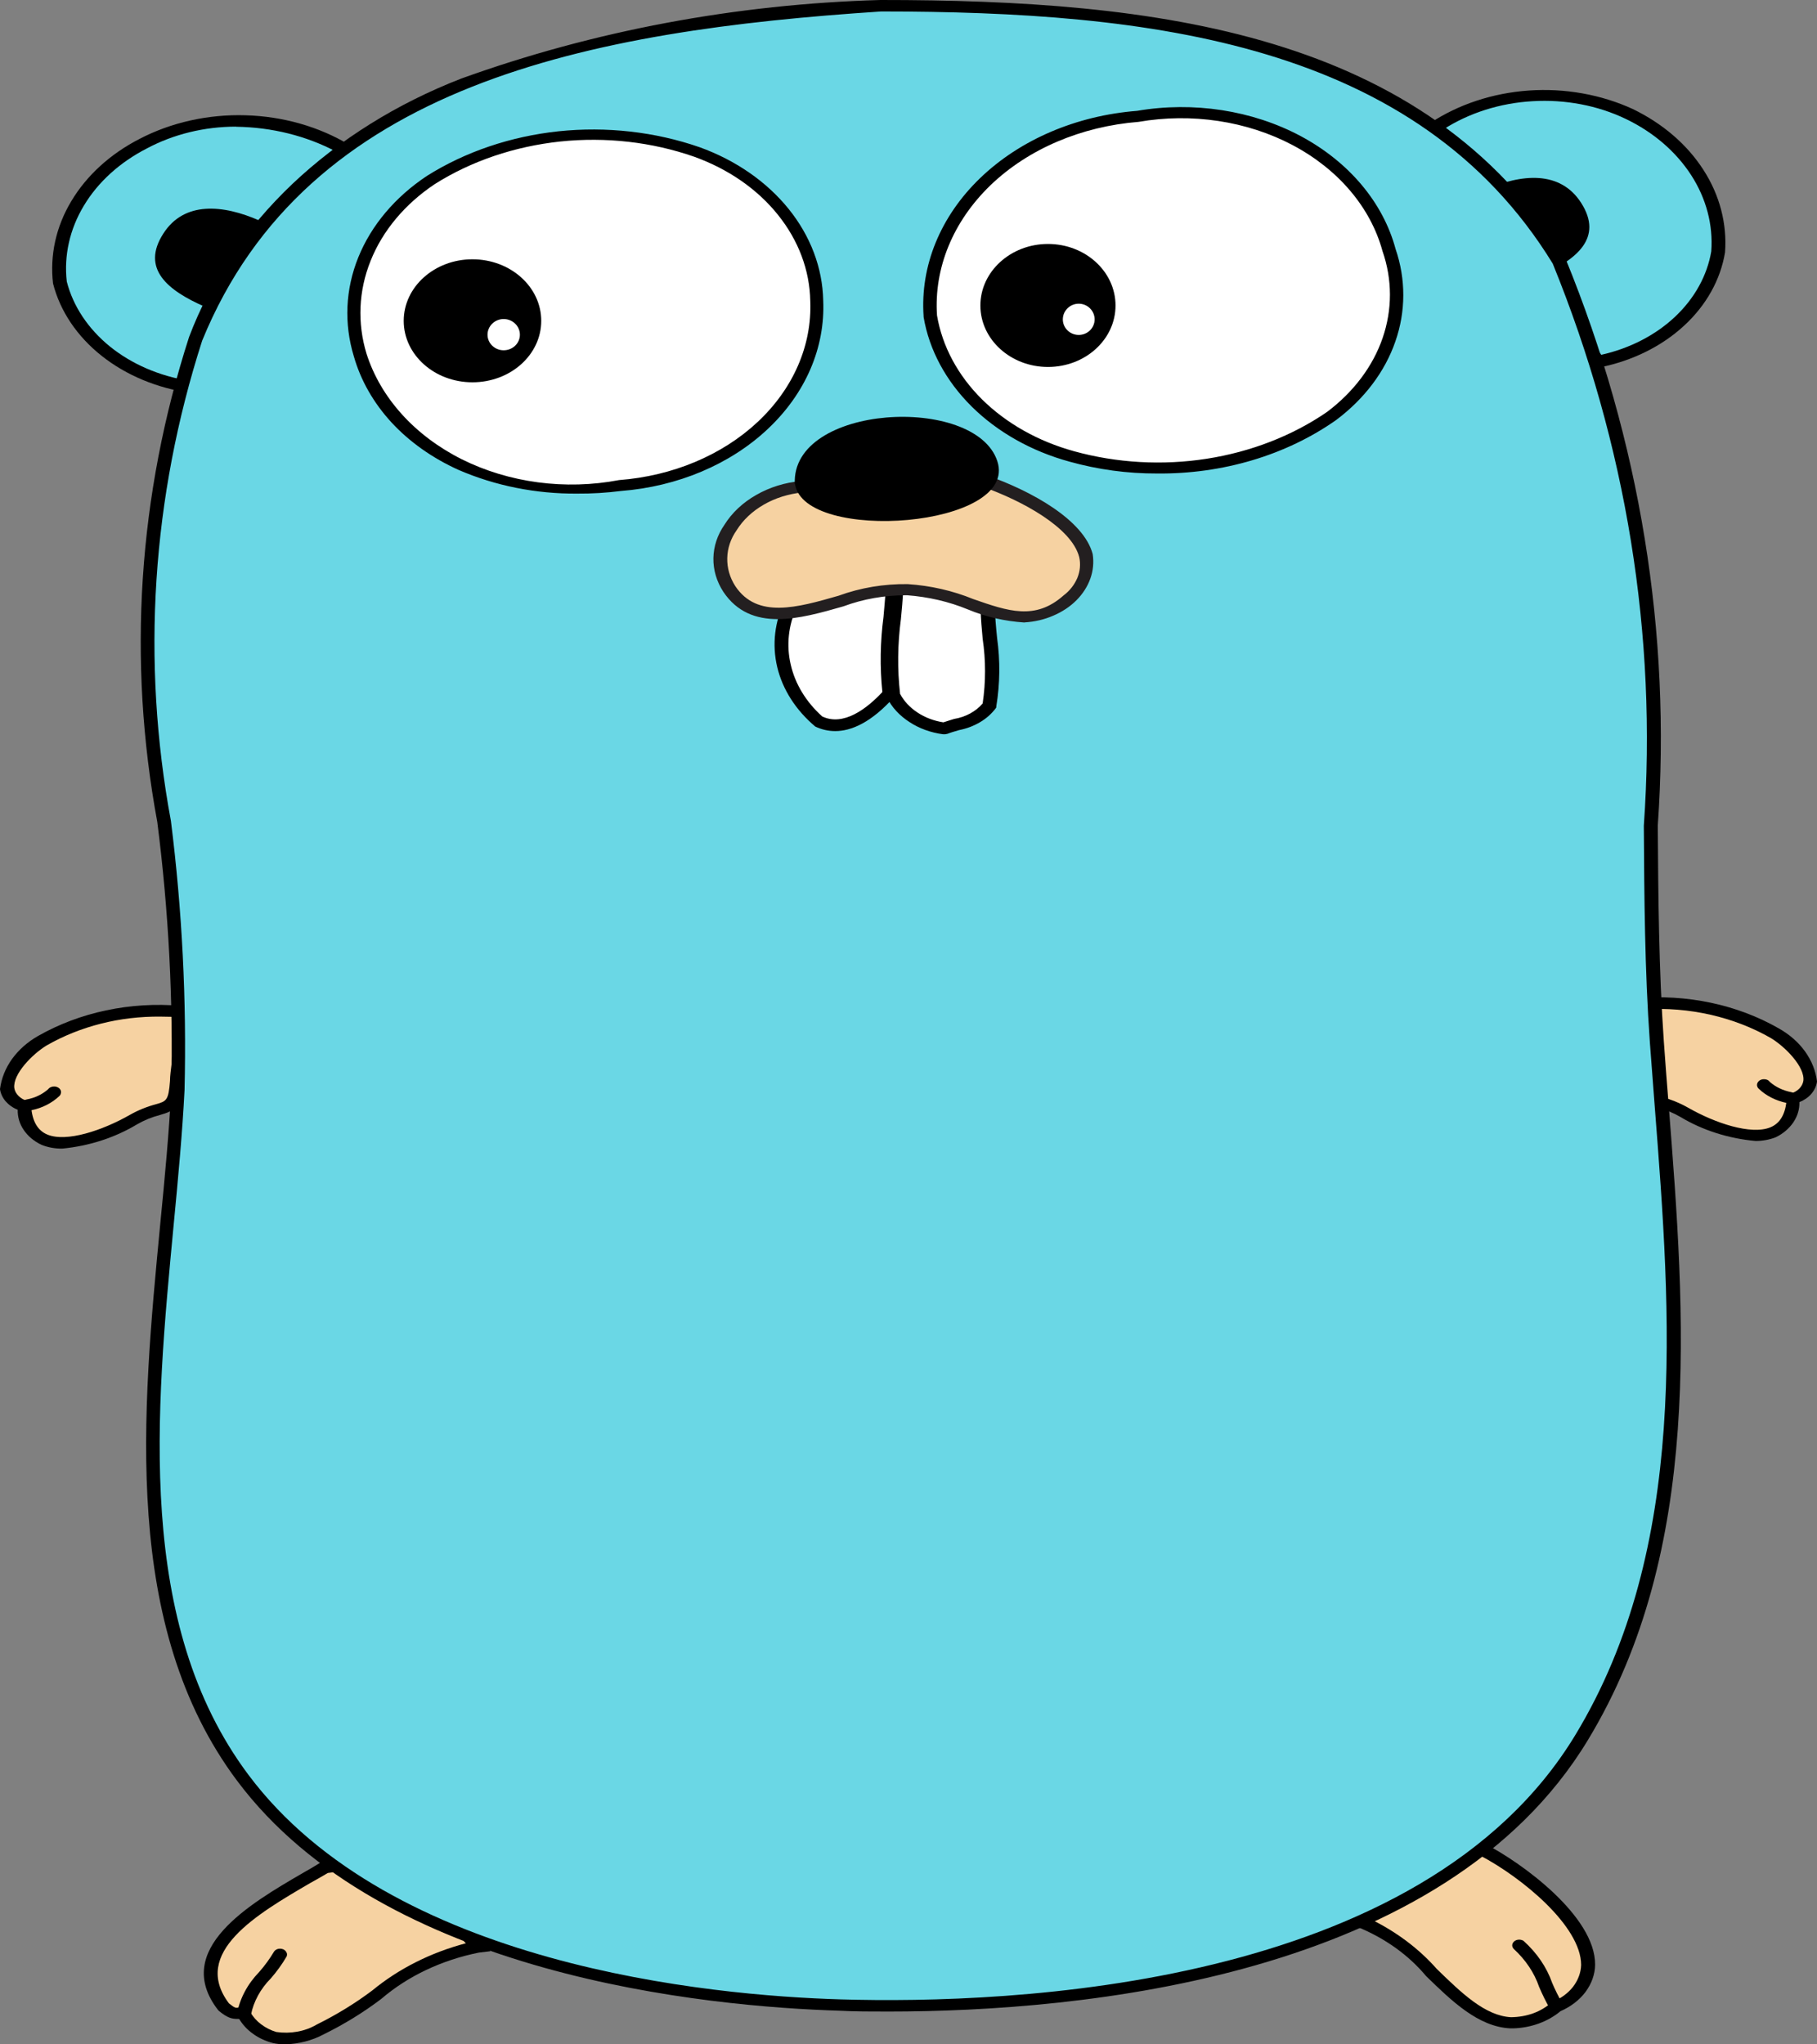 <svg width="16" height="18" viewBox="0 0 16 18" fill="none" xmlns="http://www.w3.org/2000/svg">
<rect x="0" y="0" width="16" height="18" fill="#808080" stroke="none"/>
<path fill-rule="evenodd" clip-rule="evenodd" d="M0.216 9.739C0.247 10.27 0.889 10.024 1.179 9.859C1.456 9.701 1.536 9.832 1.561 9.521C1.586 9.317 1.596 9.112 1.591 8.907C1.162 8.872 0.732 8.963 0.377 9.164C0.201 9.27 -0.129 9.608 0.216 9.743" fill="#F6D2A2"/>
<path d="M0.549 10.113C0.486 10.114 0.423 10.103 0.366 10.08C0.3 10.049 0.246 10.004 0.209 9.949C0.172 9.895 0.154 9.833 0.156 9.771C0.113 9.754 0.077 9.728 0.049 9.696C0.022 9.664 0.005 9.627 0 9.589C0.012 9.495 0.048 9.405 0.106 9.324C0.164 9.244 0.242 9.174 0.336 9.121C0.703 8.912 1.148 8.818 1.591 8.856L1.644 8.86V8.903C1.65 9.064 1.644 9.224 1.626 9.384C1.621 9.43 1.617 9.477 1.613 9.524C1.596 9.744 1.546 9.778 1.409 9.817C1.336 9.836 1.268 9.864 1.206 9.9C1.013 10.016 0.787 10.09 0.549 10.113ZM1.413 8.951C1.055 8.947 0.706 9.036 0.412 9.204C0.286 9.28 0.111 9.458 0.126 9.58C0.13 9.606 0.143 9.63 0.164 9.65C0.184 9.67 0.21 9.685 0.24 9.693L0.274 9.706V9.737C0.282 9.869 0.33 9.954 0.418 9.99C0.587 10.059 0.903 9.953 1.142 9.817C1.214 9.776 1.292 9.744 1.375 9.722C1.465 9.696 1.484 9.69 1.497 9.517C1.497 9.47 1.505 9.423 1.51 9.376C1.526 9.235 1.532 9.094 1.53 8.953C1.49 8.952 1.45 8.951 1.413 8.951Z" fill="black"/>
<path fill-rule="evenodd" clip-rule="evenodd" d="M0.215 9.739C0.313 9.721 0.402 9.68 0.471 9.62L0.215 9.739Z" fill="#C6B198"/>
<path d="M0.216 9.79C0.202 9.79 0.188 9.785 0.178 9.778C0.167 9.77 0.16 9.76 0.158 9.748C0.155 9.737 0.158 9.725 0.164 9.715C0.171 9.705 0.182 9.697 0.195 9.692L0.236 9.68C0.308 9.667 0.373 9.635 0.423 9.591C0.428 9.585 0.434 9.579 0.441 9.575C0.448 9.571 0.456 9.569 0.464 9.567C0.473 9.566 0.481 9.566 0.49 9.567C0.498 9.569 0.506 9.572 0.513 9.576C0.52 9.58 0.526 9.586 0.53 9.592C0.534 9.598 0.537 9.605 0.537 9.612C0.538 9.619 0.537 9.626 0.534 9.633C0.532 9.64 0.527 9.646 0.522 9.651C0.457 9.712 0.372 9.756 0.277 9.775L0.238 9.787C0.231 9.789 0.223 9.79 0.216 9.79Z" fill="black"/>
<path fill-rule="evenodd" clip-rule="evenodd" d="M1.699 3.413C-0.762 2.842 1.068 0.257 3.043 1.319L1.699 3.413Z" fill="#6AD7E5"/>
<path d="M1.729 3.471L1.682 3.46C1.386 3.419 1.112 3.305 0.895 3.133C0.678 2.961 0.529 2.739 0.467 2.496C0.438 2.247 0.493 1.995 0.628 1.771C0.762 1.546 0.97 1.356 1.227 1.224C1.506 1.078 1.832 1.005 2.162 1.015C2.491 1.024 2.81 1.115 3.077 1.276L3.123 1.301L1.729 3.471ZM2.079 1.115C1.8 1.115 1.527 1.182 1.293 1.307C1.055 1.429 0.863 1.603 0.739 1.81C0.614 2.017 0.562 2.249 0.588 2.479C0.644 2.697 0.776 2.895 0.968 3.051C1.16 3.206 1.403 3.311 1.667 3.353L2.962 1.336C2.698 1.196 2.392 1.12 2.079 1.116V1.115Z" fill="black"/>
<path fill-rule="evenodd" clip-rule="evenodd" d="M12.627 1.125C14.572 -0.005 16.334 2.545 14.071 3.187L12.627 1.125Z" fill="#6AD7E5"/>
<path d="M14.044 3.248L12.547 1.11L12.593 1.084C12.842 0.919 13.145 0.819 13.463 0.797C13.78 0.775 14.099 0.832 14.378 0.96C14.642 1.088 14.857 1.273 15 1.496C15.144 1.719 15.209 1.971 15.19 2.223C15.15 2.463 15.025 2.688 14.829 2.868C14.633 3.049 14.376 3.176 14.091 3.234L14.044 3.248ZM12.709 1.14L14.1 3.124C14.351 3.068 14.578 2.951 14.75 2.789C14.922 2.627 15.033 2.426 15.069 2.213C15.086 1.98 15.025 1.748 14.892 1.542C14.759 1.336 14.56 1.164 14.316 1.047C14.068 0.928 13.782 0.874 13.496 0.891C13.21 0.907 12.936 0.994 12.709 1.14Z" fill="black"/>
<path fill-rule="evenodd" clip-rule="evenodd" d="M13.046 16.275C13.541 16.527 14.446 17.293 13.703 17.663C12.99 18.203 12.591 17.071 11.965 16.915C12.085 16.754 12.243 16.615 12.428 16.506C12.614 16.396 12.824 16.317 13.046 16.275Z" fill="#F6D2A2"/>
<path d="M13.328 17.859H13.298C13.017 17.845 12.784 17.619 12.558 17.399C12.403 17.213 12.193 17.063 11.948 16.964L11.865 16.944L11.917 16.886C12.17 16.552 12.573 16.315 13.037 16.226H13.06L13.079 16.236C13.396 16.398 14.049 16.871 14.046 17.299C14.045 17.384 14.015 17.466 13.962 17.538C13.908 17.61 13.831 17.669 13.741 17.708C13.631 17.8 13.483 17.854 13.328 17.859ZM12.064 16.895C12.294 17.007 12.494 17.157 12.652 17.336C12.87 17.548 13.077 17.749 13.306 17.761C13.373 17.76 13.439 17.749 13.5 17.727C13.561 17.705 13.616 17.672 13.661 17.632L13.671 17.626C13.745 17.596 13.807 17.55 13.852 17.493C13.896 17.435 13.921 17.369 13.923 17.301C13.923 16.959 13.4 16.529 13.033 16.337C12.636 16.413 12.289 16.611 12.064 16.891V16.895Z" fill="black"/>
<path d="M13.703 17.714C13.692 17.714 13.681 17.712 13.671 17.707C13.662 17.702 13.654 17.695 13.649 17.687C13.612 17.624 13.581 17.559 13.553 17.494C13.511 17.37 13.434 17.256 13.331 17.161C13.321 17.151 13.316 17.139 13.316 17.127C13.317 17.114 13.323 17.102 13.334 17.093C13.344 17.084 13.358 17.079 13.373 17.078C13.388 17.077 13.403 17.081 13.415 17.088C13.533 17.194 13.62 17.321 13.668 17.459C13.694 17.52 13.724 17.581 13.758 17.639C13.766 17.651 13.767 17.665 13.762 17.678C13.757 17.691 13.746 17.701 13.731 17.707C13.723 17.711 13.713 17.714 13.703 17.714Z" fill="black"/>
<path fill-rule="evenodd" clip-rule="evenodd" d="M4.211 17.14C3.631 17.213 3.304 17.647 2.82 17.867C2.365 18.092 2.19 17.795 2.149 17.734C2.078 17.707 2.084 17.759 1.973 17.67C1.548 17.116 2.413 16.714 2.862 16.439C3.489 16.334 3.881 16.783 4.211 17.14Z" fill="#F6D2A2"/>
<path d="M2.511 18C2.474 18 2.437 17.996 2.401 17.988C2.338 17.971 2.278 17.944 2.228 17.907C2.177 17.871 2.136 17.826 2.106 17.776H2.092C2.041 17.776 2.002 17.767 1.926 17.704L1.918 17.695C1.511 17.164 2.203 16.761 2.662 16.494C2.72 16.461 2.774 16.43 2.823 16.399L2.834 16.393H2.847C3.492 16.285 3.9 16.726 4.226 17.08L4.319 17.18L4.217 17.192C3.889 17.258 3.591 17.399 3.357 17.6C3.2 17.719 3.029 17.824 2.846 17.914C2.746 17.967 2.63 17.996 2.511 18ZM2.101 17.675C2.126 17.675 2.15 17.679 2.173 17.688L2.191 17.695L2.206 17.718C2.228 17.758 2.26 17.794 2.299 17.823C2.338 17.853 2.383 17.876 2.433 17.891C2.495 17.9 2.558 17.899 2.619 17.888C2.68 17.877 2.737 17.856 2.788 17.826C2.964 17.739 3.129 17.638 3.28 17.524C3.511 17.334 3.792 17.192 4.102 17.11C3.791 16.771 3.431 16.406 2.887 16.491C2.836 16.521 2.784 16.551 2.731 16.58C2.265 16.852 1.68 17.192 2.016 17.639C2.065 17.679 2.076 17.678 2.086 17.678L2.101 17.675Z" fill="black"/>
<path d="M2.148 17.784H2.143C2.126 17.783 2.111 17.777 2.101 17.767C2.09 17.756 2.085 17.743 2.087 17.73C2.112 17.595 2.18 17.468 2.283 17.362C2.332 17.306 2.375 17.247 2.412 17.185C2.419 17.173 2.431 17.165 2.446 17.16C2.461 17.156 2.477 17.157 2.491 17.162C2.505 17.167 2.516 17.177 2.522 17.189C2.529 17.2 2.529 17.214 2.524 17.226C2.485 17.293 2.438 17.358 2.385 17.419C2.294 17.511 2.233 17.622 2.21 17.74C2.208 17.752 2.2 17.764 2.189 17.772C2.178 17.78 2.163 17.784 2.148 17.784Z" fill="black"/>
<path fill-rule="evenodd" clip-rule="evenodd" d="M1.802 2.7C1.477 2.558 1.239 2.366 1.438 2.057C1.621 1.77 1.963 1.8 2.287 1.943L1.802 2.7ZM13.559 2.429C13.883 2.287 14.121 2.095 13.923 1.786C13.739 1.499 13.398 1.529 13.073 1.672L13.559 2.429Z" fill="black"/>
<path fill-rule="evenodd" clip-rule="evenodd" d="M15.793 9.672C15.762 10.203 15.121 9.958 14.83 9.792C14.553 9.634 14.473 9.766 14.448 9.454C14.424 9.251 14.413 9.045 14.418 8.841C14.847 8.805 15.277 8.896 15.632 9.098C15.808 9.204 16.138 9.541 15.793 9.676" fill="#F6D2A2"/>
<path d="M15.459 10.046C15.219 10.024 14.99 9.951 14.795 9.833C14.732 9.797 14.664 9.769 14.592 9.75C14.454 9.71 14.404 9.677 14.387 9.457C14.387 9.41 14.379 9.364 14.375 9.317C14.356 9.157 14.35 8.997 14.357 8.837V8.793L14.41 8.789C14.853 8.751 15.298 8.845 15.664 9.055C15.758 9.108 15.837 9.177 15.895 9.258C15.953 9.339 15.989 9.429 16 9.522C15.995 9.561 15.978 9.598 15.951 9.63C15.924 9.662 15.887 9.687 15.845 9.704C15.847 9.767 15.828 9.828 15.791 9.883C15.754 9.937 15.7 9.983 15.635 10.014C15.58 10.035 15.52 10.046 15.459 10.046ZM14.476 8.889C14.474 9.03 14.481 9.171 14.497 9.312L14.509 9.453C14.522 9.626 14.541 9.631 14.631 9.658C14.714 9.68 14.793 9.712 14.865 9.753C15.103 9.889 15.419 9.995 15.589 9.926C15.677 9.89 15.725 9.805 15.733 9.673V9.642L15.766 9.629C15.796 9.621 15.823 9.606 15.843 9.586C15.863 9.566 15.876 9.542 15.88 9.516C15.895 9.394 15.72 9.216 15.594 9.14C15.268 8.953 14.873 8.863 14.476 8.887V8.889Z" fill="black"/>
<path fill-rule="evenodd" clip-rule="evenodd" d="M15.792 9.672C15.694 9.655 15.605 9.613 15.536 9.553L15.792 9.672Z" fill="#C6B198"/>
<path d="M15.793 9.723C15.786 9.724 15.779 9.724 15.772 9.723L15.732 9.711C15.637 9.691 15.552 9.648 15.488 9.587C15.482 9.582 15.478 9.576 15.475 9.569C15.472 9.562 15.471 9.555 15.472 9.548C15.473 9.541 15.475 9.534 15.48 9.528C15.484 9.522 15.489 9.516 15.496 9.512C15.503 9.508 15.511 9.505 15.52 9.503C15.528 9.502 15.537 9.502 15.545 9.503C15.553 9.504 15.561 9.507 15.569 9.511C15.575 9.515 15.581 9.521 15.586 9.527C15.636 9.571 15.701 9.602 15.773 9.616L15.815 9.628C15.828 9.633 15.838 9.641 15.845 9.651C15.852 9.661 15.854 9.673 15.852 9.684C15.849 9.695 15.842 9.706 15.832 9.713C15.821 9.721 15.807 9.725 15.793 9.726L15.793 9.723Z" fill="black"/>
<path fill-rule="evenodd" clip-rule="evenodd" d="M7.757 0.051C10.22 0.051 12.528 0.342 13.732 2.298C14.812 4.489 14.428 6.853 14.593 9.169C14.734 11.158 15.048 13.456 13.932 15.299C12.757 17.238 9.822 17.726 7.404 17.655C5.504 17.599 3.211 17.086 2.139 15.652C0.881 13.97 1.477 11.468 1.568 9.596C1.676 7.379 0.841 5.154 1.723 2.984C2.638 0.734 5.104 0.224 7.758 0.051" fill="#6AD7E5"/>
<path d="M7.824 17.711C7.669 17.711 7.529 17.711 7.402 17.704C6.235 17.669 3.376 17.403 2.087 15.678C1.07 14.318 1.252 12.437 1.411 10.778C1.452 10.361 1.489 9.966 1.508 9.593C1.526 8.806 1.485 8.019 1.385 7.237C1.121 5.813 1.216 4.359 1.665 2.967C1.852 2.471 2.161 2.013 2.573 1.621C2.986 1.23 3.492 0.913 4.061 0.692C5.228 0.271 6.48 0.036 7.752 0H7.757C10.161 0 12.556 0.276 13.786 2.274V2.278C14.442 3.883 14.717 5.577 14.598 7.268C14.602 7.891 14.607 8.536 14.651 9.166C14.664 9.359 14.68 9.552 14.695 9.744C14.838 11.571 15 13.641 13.983 15.32C12.716 17.416 9.518 17.711 7.824 17.711ZM7.759 0.101C5.197 0.269 2.703 0.736 1.78 3C1.337 4.378 1.243 5.818 1.505 7.228C1.604 8.015 1.644 8.807 1.625 9.598C1.606 9.973 1.569 10.369 1.529 10.787C1.373 12.431 1.191 14.294 2.187 15.626C3.445 17.309 6.253 17.57 7.402 17.604C8.897 17.648 12.52 17.509 13.872 15.276C14.874 13.622 14.713 11.566 14.572 9.753L14.528 9.174C14.483 8.542 14.479 7.896 14.475 7.271C14.594 5.594 14.321 3.914 13.673 2.321C12.476 0.37 10.123 0.102 7.759 0.101Z" fill="black"/>
<path fill-rule="evenodd" clip-rule="evenodd" d="M8.192 2.783C8.634 4.904 12.836 4.346 12.232 2.204C11.688 0.284 8.045 0.815 8.192 2.783Z" fill="white"/>
<path d="M10.188 4.169C9.926 4.17 9.667 4.134 9.419 4.065C9.082 3.973 8.783 3.804 8.556 3.579C8.329 3.354 8.182 3.081 8.133 2.791V2.785C8.102 2.341 8.281 1.905 8.631 1.568C8.982 1.23 9.477 1.018 10.013 0.976C10.509 0.891 11.027 0.971 11.453 1.198C11.879 1.426 12.179 1.783 12.289 2.192C12.38 2.458 12.38 2.741 12.287 3.007C12.195 3.273 12.014 3.512 11.766 3.698C11.326 4.008 10.765 4.175 10.188 4.169ZM8.251 2.777C8.297 3.049 8.435 3.306 8.648 3.517C8.862 3.728 9.142 3.886 9.458 3.973C9.834 4.077 10.237 4.1 10.627 4.039C11.017 3.978 11.382 3.836 11.687 3.626C11.919 3.451 12.089 3.226 12.175 2.976C12.261 2.726 12.261 2.461 12.174 2.211C12.069 1.826 11.785 1.491 11.383 1.278C10.98 1.065 10.493 0.992 10.026 1.073C9.521 1.113 9.054 1.312 8.723 1.63C8.393 1.948 8.223 2.359 8.251 2.777Z" fill="black"/>
<path fill-rule="evenodd" clip-rule="evenodd" d="M3.172 3.126C3.744 4.976 7.327 4.5 7.192 2.648C7.03 0.426 2.623 0.855 3.171 3.126" fill="white"/>
<path d="M5.083 4.346C4.719 4.349 4.36 4.277 4.037 4.137C3.807 4.033 3.606 3.891 3.447 3.719C3.289 3.547 3.176 3.349 3.116 3.138C3.028 2.85 3.041 2.548 3.155 2.266C3.269 1.984 3.479 1.735 3.759 1.549C4.097 1.336 4.497 1.201 4.918 1.156C5.34 1.112 5.768 1.16 6.16 1.296C6.479 1.411 6.751 1.6 6.944 1.839C7.137 2.078 7.243 2.358 7.249 2.646C7.267 3.061 7.093 3.465 6.761 3.777C6.43 4.089 5.967 4.284 5.468 4.323C5.34 4.339 5.212 4.347 5.083 4.346ZM3.228 3.116C3.352 3.503 3.652 3.836 4.067 4.044C4.482 4.251 4.979 4.317 5.451 4.227C5.923 4.191 6.359 4.008 6.672 3.715C6.985 3.422 7.151 3.041 7.135 2.65C7.13 2.379 7.031 2.116 6.85 1.891C6.669 1.665 6.413 1.488 6.113 1.38C5.741 1.25 5.334 1.204 4.933 1.246C4.532 1.289 4.152 1.417 3.83 1.62C3.567 1.795 3.37 2.03 3.264 2.295C3.157 2.56 3.145 2.845 3.228 3.116Z" fill="black"/>
<path fill-rule="evenodd" clip-rule="evenodd" d="M8.699 5.332C8.736 5.624 8.74 5.919 8.711 6.212C8.626 6.345 8.458 6.359 8.314 6.413C8.216 6.4 8.124 6.367 8.046 6.317C7.967 6.266 7.906 6.2 7.867 6.124C7.846 5.792 7.856 5.459 7.899 5.129L8.699 5.332Z" fill="white"/>
<path d="M8.323 6.465H8.305C8.197 6.451 8.094 6.414 8.008 6.357C7.921 6.301 7.854 6.228 7.811 6.144V6.13C7.785 5.903 7.788 5.674 7.818 5.447C7.828 5.342 7.839 5.234 7.842 5.125V5.061L8.761 5.294V5.331C8.761 5.422 8.77 5.517 8.78 5.616C8.808 5.817 8.806 6.02 8.773 6.22V6.228L8.769 6.235C8.733 6.283 8.687 6.325 8.631 6.358C8.576 6.391 8.513 6.415 8.447 6.428C8.41 6.439 8.376 6.448 8.343 6.461L8.323 6.465ZM7.927 6.111C7.961 6.175 8.014 6.231 8.08 6.274C8.146 6.318 8.224 6.347 8.307 6.36C8.339 6.349 8.371 6.34 8.402 6.33C8.504 6.313 8.593 6.264 8.653 6.194C8.681 6.005 8.681 5.814 8.653 5.624C8.645 5.536 8.637 5.452 8.635 5.367L7.954 5.195C7.949 5.282 7.941 5.369 7.933 5.452C7.904 5.671 7.901 5.892 7.926 6.111H7.927Z" fill="black"/>
<path d="M4.16 3.366C4.495 3.366 4.766 3.124 4.766 2.825C4.766 2.526 4.495 2.283 4.16 2.283C3.826 2.283 3.555 2.526 3.555 2.825C3.555 3.124 3.826 3.366 4.16 3.366Z" fill="black"/>
<path d="M4.435 3.084C4.514 3.084 4.578 3.023 4.578 2.947C4.578 2.871 4.514 2.809 4.435 2.809C4.357 2.809 4.293 2.871 4.293 2.947C4.293 3.023 4.357 3.084 4.435 3.084Z" fill="white"/>
<path d="M9.228 3.231C9.557 3.231 9.823 2.989 9.823 2.69C9.823 2.391 9.557 2.148 9.228 2.148C8.9 2.148 8.633 2.391 8.633 2.69C8.633 2.989 8.9 3.231 9.228 3.231Z" fill="black"/>
<path d="M9.499 2.949C9.576 2.949 9.639 2.888 9.639 2.812C9.639 2.736 9.576 2.674 9.499 2.674C9.422 2.674 9.359 2.736 9.359 2.812C9.359 2.888 9.422 2.949 9.499 2.949Z" fill="white"/>
<path fill-rule="evenodd" clip-rule="evenodd" d="M6.97 5.301C6.706 5.83 7.117 6.887 7.833 6.108C7.812 5.776 7.823 5.443 7.865 5.112L6.97 5.301Z" fill="white"/>
<path d="M7.355 6.437C7.293 6.437 7.233 6.423 7.179 6.397C7.008 6.253 6.891 6.071 6.844 5.873C6.797 5.675 6.821 5.47 6.914 5.283L6.926 5.26L7.926 5.046V5.111C7.922 5.22 7.911 5.329 7.901 5.432C7.871 5.652 7.868 5.874 7.893 6.095V6.115L7.878 6.132C7.672 6.364 7.494 6.437 7.355 6.437ZM7.016 5.344C6.942 5.506 6.923 5.682 6.963 5.852C7.002 6.023 7.098 6.18 7.24 6.308C7.425 6.396 7.629 6.244 7.77 6.093C7.747 5.872 7.751 5.65 7.78 5.43C7.787 5.347 7.795 5.262 7.801 5.178L7.016 5.344Z" fill="black"/>
<path fill-rule="evenodd" clip-rule="evenodd" d="M7.061 4.283C6.938 4.293 6.819 4.326 6.715 4.381C6.611 4.436 6.525 4.51 6.462 4.598C6.4 4.686 6.364 4.785 6.357 4.887C6.35 4.989 6.372 5.09 6.422 5.183C6.76 5.69 7.516 5.138 7.988 5.19C8.532 5.199 8.974 5.664 9.409 5.275C9.893 4.841 9.2 4.419 8.659 4.231L7.061 4.283Z" fill="#F6D2A2"/>
<path d="M9.022 5.481C8.848 5.47 8.679 5.431 8.523 5.366C8.356 5.297 8.174 5.255 7.987 5.241H7.98C7.789 5.241 7.601 5.274 7.426 5.339C7.045 5.448 6.611 5.572 6.369 5.21C6.31 5.119 6.28 5.017 6.282 4.914C6.284 4.811 6.317 4.71 6.379 4.621C6.445 4.515 6.541 4.425 6.659 4.358C6.777 4.29 6.913 4.248 7.055 4.235L8.671 4.178L8.683 4.183C9.086 4.323 9.544 4.58 9.622 4.879C9.633 4.952 9.626 5.025 9.601 5.095C9.576 5.165 9.534 5.23 9.478 5.286C9.422 5.342 9.352 5.388 9.274 5.421C9.196 5.455 9.11 5.475 9.022 5.48V5.481ZM7.993 5.143C8.194 5.156 8.39 5.201 8.571 5.275C8.876 5.381 9.115 5.465 9.365 5.243C9.421 5.201 9.462 5.147 9.487 5.088C9.511 5.029 9.517 4.965 9.503 4.904C9.436 4.646 9.004 4.409 8.648 4.284L7.064 4.336C6.942 4.349 6.826 4.385 6.726 4.443C6.625 4.501 6.543 4.578 6.487 4.668C6.434 4.743 6.406 4.827 6.404 4.914C6.402 5 6.426 5.085 6.475 5.161C6.668 5.45 7.02 5.35 7.385 5.245C7.576 5.175 7.784 5.14 7.993 5.143Z" fill="#231F20"/>
<path fill-rule="evenodd" clip-rule="evenodd" d="M6.999 4.262C6.963 3.558 8.588 3.471 8.782 4.06C8.976 4.648 7.082 4.785 7.001 4.263L6.999 4.262Z" fill="black"/>
</svg>
